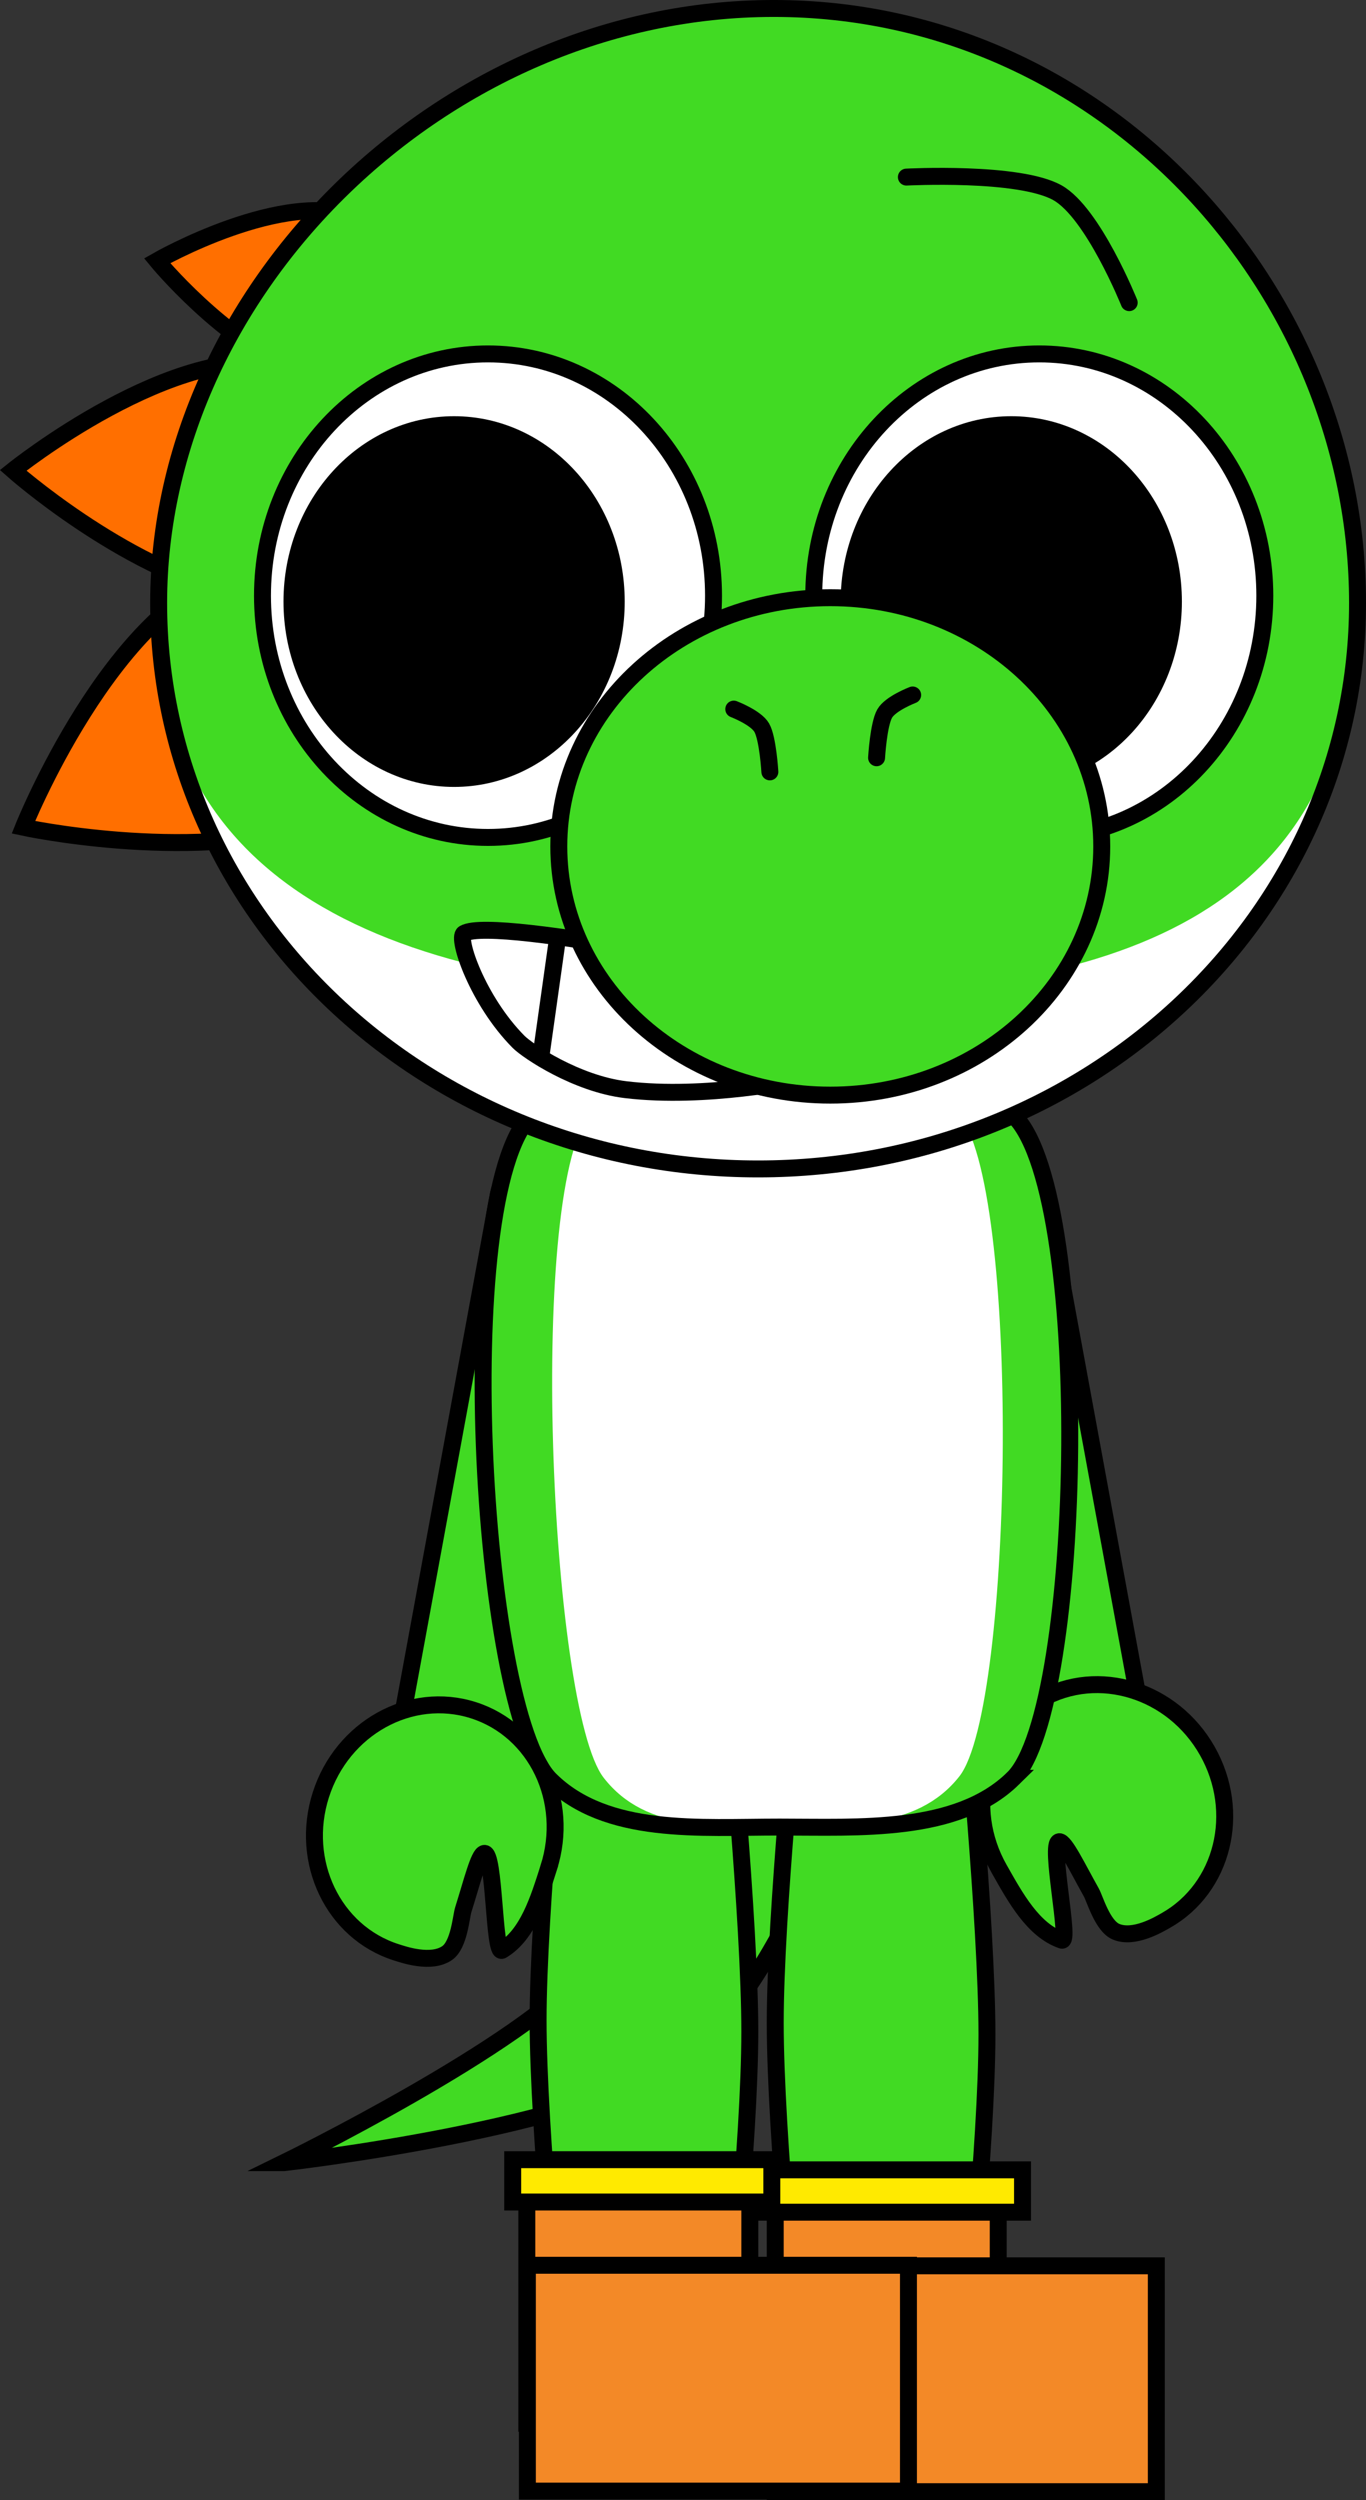 <svg version="1.1" xmlns="http://www.w3.org/2000/svg" xmlns:xlink="http://www.w3.org/1999/xlink" width="161.299" height="295.196" viewBox="0,0,161.299,295.196"><rect x="0" y="0" width="161.299" height="295.196" fill="#333333" stroke="none"/><g transform="translate(-151.96,-54.138)"><g stroke-miterlimit="10"><path d="M185.5,309.482c0,0 28.379,-13.871 35.83,-22.97c6.103,-7.454 5.644,-27.679 5.644,-27.679h27.527c0,0 -10.041,29.72 -21.731,38.3c-11.297,8.293 -47.269,12.349 -47.269,12.349z" fill="#41da23" stroke="#000000" stroke-width="2" stroke-linecap="butt"/><path d="M246.147,332c0,0 -2.647,-25.945 -2.647,-39c0,-12.944 2.647,-39 2.647,-39h19.706c0,0 2.647,27.333 2.647,40.333c0,13 -2.647,37.667 -2.647,37.667z" fill="#41da23" stroke="#000000" stroke-width="2" stroke-linecap="butt"/><path d="M218.147,331.667c0,0 -2.647,-25.945 -2.647,-39c0,-12.944 2.647,-39 2.647,-39h19.706c0,0 2.647,27.333 2.647,40.333c0,13 -2.647,37.667 -2.647,37.667z" fill="#41da23" stroke="#000000" stroke-width="2" stroke-linecap="butt"/><path d="M270.047,261.265c0,0 -9.652,-52.497 -11.251,-61.191c-0.211,-1.15 0.892,-4.992 3.738,-7.398c2.981,-2.52 7.743,-3.569 9.015,-3.03c2.714,1.15 3.56,3.779 3.776,4.95c1.568,8.531 11.294,61.427 11.294,61.427z" fill="#41da23" stroke="#000000" stroke-width="2" stroke-linecap="butt"/><path d="M274.849,254.781c6.79,-3.84 15.601,-1.108 19.679,6.103c4.078,7.211 1.88,16.17 -4.911,20.01c-0.807,0.457 -3.758,2.225 -5.882,1.319c-1.59,-0.678 -2.494,-3.889 -2.905,-4.622c-1.643,-2.927 -3.122,-6.032 -3.78,-6c-1.258,0.061 1.37,12.006 0.276,11.623c-3.363,-1.175 -5.445,-4.986 -7.389,-8.423c-4.078,-7.211 -1.88,-16.17 4.911,-20.01z" fill="#41da23" stroke="#000000" stroke-width="2" stroke-linecap="butt"/><path d="M199.477,256.764c0,0 9.726,-52.897 11.294,-61.427c0.215,-1.171 1.062,-3.8 3.776,-4.95c1.272,-0.539 6.035,0.51 9.015,3.03c2.846,2.406 3.949,6.248 3.738,7.398c-1.599,8.694 -11.251,61.191 -11.251,61.191z" fill="#41da23" stroke="#000000" stroke-width="2" stroke-linecap="butt"/><path d="M271.605,263.362c-6.623,6.511 -18.269,5.757 -27.578,5.757c-9.38,0 -20.462,1.005 -27.107,-5.595c-8.283,-8.228 -11.867,-70.861 -1.733,-78.924c6.096,-4.85 49.933,-4.953 56.154,0.222c9.765,8.124 8.634,70.312 0.264,78.54z" fill="#41da23" stroke="none" stroke-width="0" stroke-linecap="butt"/><path d="M265.246,263.87c-5.088,6.492 -14.034,5.741 -21.185,5.741c-7.206,0 -15.719,1.002 -20.823,-5.579c-6.363,-8.205 -9.116,-70.66 -1.331,-78.701c4.683,-4.837 38.357,-4.939 43.136,0.222c7.501,8.101 6.633,70.113 0.203,78.318z" fill="#ffffff" stroke="none" stroke-width="0" stroke-linecap="butt"/><path d="M271.605,264.103c-6.623,6.511 -18.269,5.757 -27.578,5.757c-9.38,0 -20.462,1.005 -27.107,-5.595c-8.283,-8.228 -11.867,-70.861 -1.733,-78.924c6.096,-4.85 49.933,-4.953 56.154,0.222c9.765,8.124 8.634,70.312 0.264,78.54z" fill="none" stroke="#000000" stroke-width="2" stroke-linecap="butt"/><path d="M179.745,121.636c14.605,-4.153 28.363,-0.776 30.729,7.543c2.366,8.319 -7.556,18.431 -22.161,22.584c-14.605,4.153 -33.59,0.053 -33.59,0.053c0,0 10.417,-26.027 25.023,-30.18z" fill="#ff6f00" stroke="#000000" stroke-width="2" stroke-linecap="butt"/><path d="M185.767,97.323c13.009,3.125 22.111,11.666 20.331,19.076c-1.78,7.41 -13.769,10.883 -26.777,7.758c-13.009,-3.125 -25.812,-14.481 -25.812,-14.481c0,0 19.249,-15.478 32.258,-12.353z" fill="#ff6f00" stroke="#000000" stroke-width="2" stroke-linecap="butt"/><path d="M194.338,79.886c8.713,3.613 14.108,10.565 12.05,15.528c-2.058,4.963 -10.789,6.058 -19.502,2.445c-8.713,-3.613 -16.374,-12.933 -16.374,-12.933c0,0 15.113,-8.652 23.826,-5.039z" fill="#ff6f00" stroke="#000000" stroke-width="2" stroke-linecap="butt"/><path d="M313,125.336c0,36.902 -31.691,66.818 -70.783,66.818c-39.092,0 -70.783,-29.915 -70.783,-66.818c0,-36.902 33.543,-70.199 72.636,-70.199c39.092,0 68.93,33.296 68.93,70.199z" fill="#ffffff" stroke="none" stroke-width="0" stroke-linecap="butt"/><path d="M311.888,125.707c0,36.902 -28.726,46.065 -67.818,46.065c-39.092,0 -73.747,-9.162 -73.747,-46.065c0,-36.902 33.543,-70.199 72.636,-70.199c39.092,0 68.93,33.296 68.93,70.199z" fill="#41da23" stroke="none" stroke-width="0" stroke-linecap="butt"/><path d="M312.259,125.336c0,36.902 -31.691,66.818 -70.783,66.818c-39.092,0 -70.783,-29.915 -70.783,-66.818c0,-36.902 33.543,-70.199 72.636,-70.199c39.092,0 68.93,33.296 68.93,70.199z" fill="none" stroke="#000000" stroke-width="2" stroke-linecap="butt"/><path d="M301.311,124.47c0,15.765 -11.923,28.545 -26.63,28.545c-14.707,0 -26.63,-12.78 -26.63,-28.545c0,-15.765 11.923,-28.545 26.63,-28.545c14.707,0 26.63,12.78 26.63,28.545z" fill="#ffffff" stroke="#000000" stroke-width="2" stroke-linecap="butt"/><path d="M290.519,125.166c0,11.535 -8.572,20.886 -19.146,20.886c-10.574,0 -19.146,-9.351 -19.146,-20.886c0,-11.535 8.572,-20.886 19.146,-20.886c10.574,0 19.146,9.351 19.146,20.886z" fill="#000000" stroke="#000000" stroke-width="2" stroke-linecap="butt"/><path d="M182.954,124.47c0,-15.765 11.923,-28.545 26.63,-28.545c14.707,0 26.63,12.78 26.63,28.545c0,15.765 -11.923,28.545 -26.63,28.545c-14.707,0 -26.63,-12.78 -26.63,-28.545z" fill="#ffffff" stroke="#000000" stroke-width="2" stroke-linecap="butt"/><path d="M186.435,125.166c0,-11.535 8.572,-20.886 19.146,-20.886c10.574,0 19.146,9.351 19.146,20.886c0,11.535 -8.572,20.886 -19.146,20.886c-10.574,0 -19.146,-9.351 -19.146,-20.886z" fill="#000000" stroke="#000000" stroke-width="2" stroke-linecap="butt"/><path d="M246.201,181.592c0,0 -10.879,2.349 -20.371,1.205c-5.806,-0.7 -11.556,-4.562 -12.626,-5.637c-4.85,-4.878 -7.357,-12.3 -6.453,-12.814c3.769,-2.145 40.191,5.758 40.191,5.758z" fill="#ffffff" stroke="#000000" stroke-width="2" stroke-linecap="round"/><path d="M282.056,154.074c0,16.219 -14.352,29.367 -32.056,29.367c-17.704,0 -32.056,-13.148 -32.056,-29.367c0,-16.219 14.352,-29.367 32.056,-29.367c17.704,0 32.056,13.148 32.056,29.367z" fill="#41da23" stroke="#000000" stroke-width="2" stroke-linecap="butt"/><path d="M238.604,137.863c0,0 2.615,0.994 3.303,2.191c0.73,1.269 0.959,5.221 0.959,5.221" fill="none" stroke="#000000" stroke-width="2" stroke-linecap="round"/><path d="M255.466,143.607c0,0 0.229,-3.951 0.959,-5.221c0.688,-1.197 3.303,-2.191 3.303,-2.191" fill="none" stroke="#000000" stroke-width="2" stroke-linecap="round"/><path d="M215.813,178.998l1.853,-13.156" fill="none" stroke="#000000" stroke-width="2" stroke-linecap="round"/><path d="M258.986,75.048c0,0 13.31,-0.704 17.846,1.852c4.209,2.371 8.465,12.972 8.465,12.972" fill="none" stroke="#000000" stroke-width="2" stroke-linecap="round"/><path d="M216.756,274.654c-1.201,3.761 -2.462,7.917 -5.514,9.754c-0.993,0.598 -0.858,-11.632 -2.102,-11.435c-0.65,0.103 -1.464,3.444 -2.476,6.645c-0.253,0.801 -0.483,4.129 -1.901,5.117c-1.894,1.32 -5.143,0.192 -6.027,-0.091c-7.431,-2.374 -11.412,-10.695 -8.891,-18.587c2.521,-7.891 10.588,-12.365 18.019,-9.991c7.431,2.374 11.412,10.695 8.891,18.587z" fill="#41da23" stroke="#000000" stroke-width="2" stroke-linecap="butt"/><path d="M243.5,339.925v-26.925h26.333v26.925z" fill="#f38927" stroke="#000000" stroke-width="2" stroke-linecap="butt"/><path d="M214.167,340.258v-26.925h26.333v26.925z" fill="#f38927" stroke="#000000" stroke-width="2" stroke-linecap="butt"/><path d="M243.5,348.333v-26.667h45v26.667z" fill="#f38927" stroke="#000000" stroke-width="2" stroke-linecap="butt"/><path d="M214.233,348.267v-26.667h45v26.667z" fill="#f38927" stroke="#000000" stroke-width="2" stroke-linecap="butt"/><path d="M242.1,315.333v-5h30.6v5z" fill="#ffea00" stroke="#000000" stroke-width="2" stroke-linecap="butt"/><path d="M212.5,314.133v-5h30.6v5z" fill="#ffea00" stroke="#000000" stroke-width="2" stroke-linecap="butt"/></g></g></svg><!--rotationCenter:88.04031269028218:125.862405-->